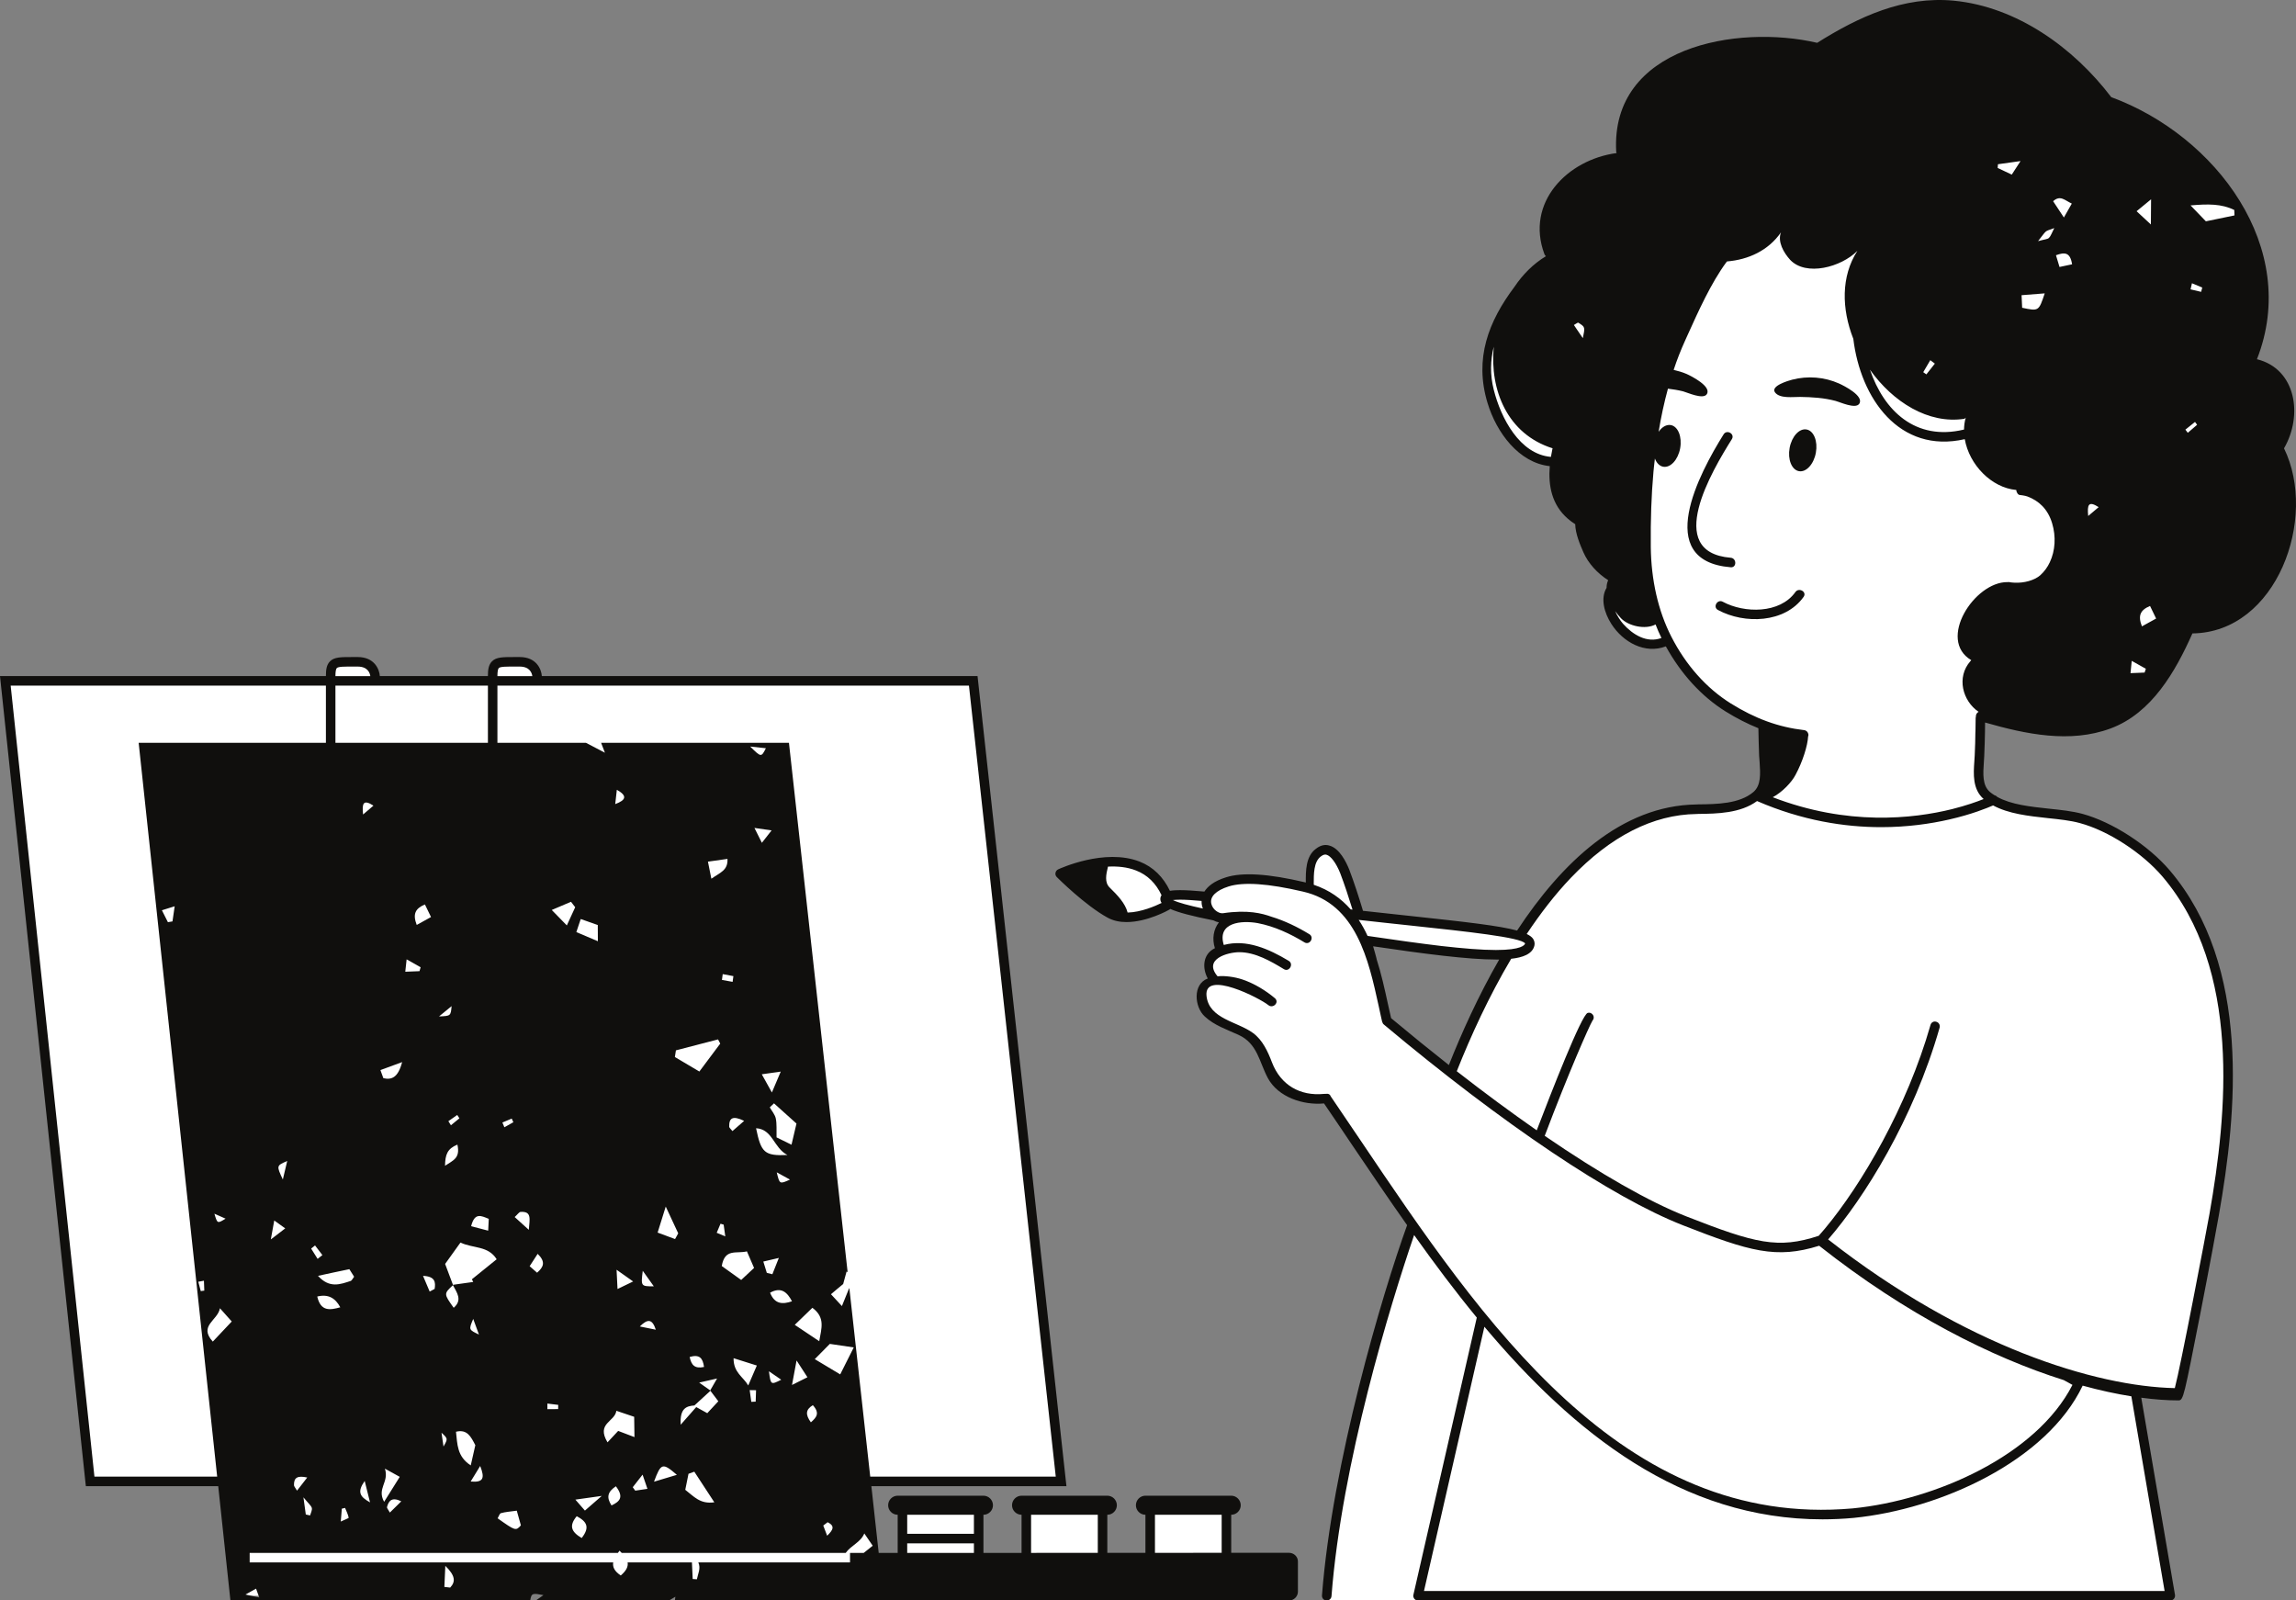 <?xml version="1.0" encoding="UTF-8"?><svg xmlns="http://www.w3.org/2000/svg" xmlns:xlink="http://www.w3.org/1999/xlink" height="348.5" preserveAspectRatio="xMidYMid meet" version="1.0" viewBox="0.0 0.0 500.0 348.5" width="500.0" zoomAndPan="magnify"><rect x="0.0" y="0.0" width="500.0" height="348.5" fill="#808080" stroke="none"/><defs><clipPath id="a"><path d="M 230 1 L 499 1 L 499 348.52 L 230 348.52 Z M 230 1"/></clipPath><clipPath id="b"><path d="M 0 143 L 283 143 L 283 348.52 L 0 348.52 Z M 0 143"/></clipPath><clipPath id="c"><path d="M 229 0 L 500 0 L 500 348.52 L 229 348.52 Z M 229 0"/></clipPath></defs><g><g id="change1_1"><path d="M 279.211 339.223 C 279.066 339.199 278.898 339.18 278.672 339.18 L 267.258 339.18 L 267.258 328.805 L 268.293 328.805 C 268.875 328.805 269.332 328.348 269.332 327.766 C 269.332 327.184 268.875 326.727 268.293 326.727 L 249.617 326.727 C 249.035 326.727 248.578 327.184 248.578 327.766 C 248.578 328.348 249.035 328.805 249.617 328.805 L 250.656 328.805 L 250.656 339.18 L 240.277 339.18 L 240.277 328.805 L 241.316 328.805 C 241.898 328.805 242.355 328.348 242.355 327.766 C 242.355 327.184 241.898 326.727 241.316 326.727 L 222.641 326.727 C 222.059 326.727 221.602 327.184 221.602 327.766 C 221.602 328.348 222.059 328.805 222.641 328.805 L 223.68 328.805 L 223.68 339.18 L 213.301 339.18 L 213.301 328.805 L 214.34 328.805 C 214.922 328.805 215.379 328.348 215.379 327.766 C 215.379 327.184 214.922 326.727 214.34 326.727 L 195.664 326.727 C 195.082 326.727 194.625 327.184 194.625 327.766 C 194.625 328.348 195.082 328.805 195.664 328.805 L 196.699 328.805 L 196.699 339.18 L 190.598 339.18 L 188.773 322.578 L 231.254 322.578 L 212.117 148.258 L 117.199 148.258 L 117.137 147.285 C 117.113 146.973 116.824 144.109 113.359 144.109 L 112.051 144.109 C 109.77 144.109 108.648 144.129 108.047 144.73 C 107.633 145.168 107.465 145.852 107.465 147.223 L 107.465 148.258 L 81.918 148.258 L 81.855 147.285 C 81.836 146.973 81.543 144.109 78.078 144.109 L 76.773 144.109 C 74.488 144.109 73.367 144.129 72.766 144.73 C 72.352 145.168 72.188 145.852 72.188 147.223 L 72.188 148.258 L 1.336 148.258 L 19.805 322.578 L 48.633 322.578 L 51.289 347.48 L 114.789 347.48 C 115.02 346.754 115.496 346.027 116.719 346.027 C 117.238 346.027 117.82 346.152 118.711 346.32 L 121.16 346.777 L 120.121 347.48 L 145.566 347.48 C 145.898 347.273 146.293 347.047 146.727 346.797 L 148.41 345.82 L 148.305 347.48 L 281.254 347.48 L 280.352 339.512 L 279.211 339.223" fill="#fff"/></g><g clip-path="url(#a)" id="change1_2"><path d="M 315.688 233.211 C 311.16 229.652 306.555 225.898 301.84 221.977 C 301.594 220.852 301.34 219.715 301.066 218.527 C 300.312 215.051 299.488 211.309 298.32 207.699 L 298.352 207.699 L 297.988 206.348 C 297.82 205.828 297.684 205.281 297.527 204.75 C 309.867 206.582 320.344 207.926 326.965 207.926 L 327.75 207.926 C 322.742 216.629 318.727 225.566 315.688 233.211 Z M 496.461 98.082 L 496.203 97.582 L 496.496 97.102 C 498.762 93.203 499.215 88.32 497.664 84.656 C 496.832 82.707 495.047 80.168 491.246 79.238 L 490.109 78.945 L 490.52 77.848 C 494.137 68.656 493.824 58.816 489.59 49.418 C 484.211 37.441 472.656 26.988 459.418 22.129 L 459.121 22.02 L 458.938 21.773 C 449.891 9.887 437.641 2.371 425.363 1.184 C 424.363 1.086 423.324 1.047 422.305 1.047 C 412.164 1.047 403.07 5.938 396.289 10.191 L 395.914 10.426 L 395.492 10.34 C 391.926 9.516 387.969 9.074 384 9.074 C 372.895 9.074 363.48 12.309 358.117 17.953 C 354.387 21.902 352.66 26.969 352.973 32.855 L 353.641 34.16 L 352.191 34.375 C 346.312 35.141 340.98 38.422 338.285 42.941 C 336.059 46.617 335.727 50.789 337.266 54.938 L 338.551 55.848 L 337.207 56.68 C 334.668 58.199 332.473 60.355 330.621 63.09 C 324.27 71.555 322.469 79.297 324.938 87.461 C 326.742 93.457 331.355 99.809 337.598 100.465 L 338.617 100.57 L 338.531 101.59 C 338.137 106.273 339.305 109.727 342.105 112.156 C 342.559 112.566 343.035 112.918 343.598 113.273 L 344.059 113.566 L 344.074 114.125 C 344.113 116.074 345.191 118.523 345.77 119.855 C 346.73 122.012 348.496 124.023 350.777 125.473 L 351.543 125.973 L 351.152 126.805 C 350.984 127.156 350.906 127.551 350.906 128.012 L 350.906 128.297 L 350.762 128.551 C 349.555 130.52 350.574 133.43 351.797 135.332 C 353.746 138.367 356.836 140.25 359.824 140.25 C 360.715 140.25 361.566 140.102 362.402 139.781 L 363.254 139.465 L 363.684 140.25 C 366.93 146.129 371.281 150.902 376.324 154.047 C 378.668 155.508 380.953 156.664 383.324 157.625 L 383.941 157.871 L 383.961 158.555 C 384 160.566 384.051 162.543 384.129 164.555 C 384.145 164.965 384.188 165.406 384.234 165.965 C 384.402 168.562 384.605 171.48 382.488 173.266 C 379.148 176.086 374.004 176.156 369.887 176.195 L 369.438 176.215 C 355.738 176.402 342.891 185.496 331.25 203.191 L 330.836 203.84 L 330.113 203.633 C 326.27 202.594 318.902 201.762 307.238 200.516 L 304.25 200.184 C 301.84 199.938 299.332 199.664 296.695 199.371 L 296.039 199.293 L 295.824 198.625 C 294.785 195.207 293.836 192.277 292.883 189.766 C 291.824 187.152 290.492 185.445 289.188 185.113 C 289.023 185.074 288.855 185.035 288.688 185.035 C 288.211 185.035 287.711 185.238 287.191 185.652 C 285.367 187.004 285.387 189.863 285.406 192.168 L 285.348 193.617 L 283.996 193.148 C 279.074 191.98 275.156 191.422 272 191.422 C 270.141 191.422 268.539 191.629 267.246 192.039 C 265.238 192.668 263.867 193.559 263.18 194.707 L 262.828 195.246 L 262.211 195.176 C 259.82 194.973 258.223 194.863 256.977 194.863 C 256.145 194.863 255.488 194.91 254.949 194.992 L 254.176 195.117 L 253.844 194.434 C 252.48 191.59 250.441 189.621 247.785 188.582 C 246.188 187.953 244.336 187.641 242.309 187.641 C 236.93 187.641 231.852 189.809 230.871 190.258 C 231.117 190.512 236.977 196.324 241.68 198.891 C 242.699 199.449 243.906 199.742 245.316 199.742 C 249.57 199.742 253.988 197.254 254.027 197.254 L 254.176 197.129 L 254.715 196.734 L 255.254 196.961 C 256.957 197.715 259.859 198.48 264.445 199.391 L 264.594 199.41 L 264.738 199.496 C 265.004 199.645 265.316 199.762 265.648 199.832 L 267.285 200.164 L 266.258 201.488 C 265.277 202.754 265.031 204.457 265.57 206.16 L 265.836 207.004 L 265.004 207.406 C 264.238 207.777 263.699 208.355 263.453 209.141 C 263.121 210.16 263.309 211.453 263.926 212.57 L 264.516 213.629 L 263.367 214.039 C 262.25 214.461 261.859 215.414 261.711 216.156 C 261.418 217.695 261.996 219.605 263.082 220.578 C 264.594 222.008 266.523 222.82 268.539 223.691 C 269.078 223.918 269.602 224.152 270.141 224.379 C 273.539 225.957 274.676 228.738 275.766 231.453 C 276.137 232.387 276.527 233.367 277.027 234.277 C 279.035 237.992 283.641 239.305 286.984 239.305 C 287.406 239.305 287.836 239.273 288.23 239.234 L 288.855 239.176 L 289.188 239.695 C 290.766 242 292.363 244.34 293.961 246.73 L 295.727 249.367 C 299.496 254.926 303.379 260.676 307.445 266.418 L 307.758 266.859 L 307.574 267.379 C 302.742 281.012 293.668 311.293 290.344 338.348 L 288.926 348.52 L 308.816 348.52 L 472.637 347.48 L 465.043 303.156 L 466.434 303.324 C 469.297 303.695 471.891 303.902 474.273 303.902 C 474.773 302.941 475.684 298.336 477.723 287.938 L 478.242 285.371 C 480.047 276.18 481.918 266.066 482.18 264.43 C 486.062 242.43 489.219 210.785 471.727 190.199 C 467.18 184.867 459.562 179.949 453.195 178.203 C 451.137 177.664 448.832 177.398 445.934 177.105 C 441.836 176.664 437.621 176.215 434.449 174.449 L 434.309 174.344 L 434.184 174.195 L 433.906 174.117 L 433.754 174.012 C 433.371 173.766 433.016 173.559 432.715 173.266 C 430.617 171.52 430.82 168.582 430.988 165.914 C 431.027 165.484 431.047 165.094 431.066 164.633 C 431.156 162.738 431.195 161.457 431.215 160.133 L 431.234 159.281 L 431.254 157.332 L 431.254 155.961 L 432.586 156.332 C 437.691 157.781 443.688 159.281 449.539 159.281 C 453.125 159.281 456.301 158.742 459.289 157.637 C 467.992 154.402 473.008 145.316 476.41 137.691 L 476.41 136.91 L 477.43 136.891 C 484.238 136.801 490.219 133.105 494.305 126.492 C 499.566 117.918 500.469 106.234 496.461 98.082" fill="#fff"/></g><g clip-path="url(#b)" id="change2_1"><path d="M 266.043 338.125 L 251.516 338.129 L 251.516 329.844 L 266.043 329.844 Z M 239.066 338.133 L 224.539 338.141 L 224.539 329.844 L 239.066 329.844 Z M 212.09 333.992 L 197.562 333.992 L 197.562 329.844 L 212.09 329.844 Z M 212.09 338.145 L 197.562 338.145 L 197.562 336.066 L 212.09 336.066 Z M 188.098 338.141 L 185.109 338.141 L 185.109 340.219 L 152.074 340.219 C 152.676 341.527 151.969 342.75 151.762 343.891 C 151.449 343.871 151.141 343.852 150.848 343.828 C 150.785 342.707 150.742 341.609 150.684 340.219 L 136.676 340.219 C 136.84 341.191 136.32 342.086 135.18 343.059 C 133.809 342.125 133.375 341.234 133.539 340.219 L 54.371 340.219 L 54.371 338.141 L 134.559 338.141 C 134.66 337.977 134.766 337.832 134.91 337.664 C 135.098 337.832 135.242 337.977 135.387 338.141 L 184.176 338.141 C 185.297 336.523 187.414 335.879 188.223 333.906 C 189.031 335.09 189.387 335.609 190.051 336.586 C 189.406 337.105 188.742 337.625 188.098 338.141 Z M 98.035 345.695 C 97.617 345.656 97.184 345.594 96.77 345.551 C 96.832 344.305 96.871 343.082 96.977 340.965 C 99.156 343.102 99.258 344.391 98.035 345.695 Z M 54.684 347.48 C 54.352 347.398 53.957 347.316 53.457 347.211 C 54.723 346.508 55.242 346.215 55.762 345.926 C 55.906 346.359 56.055 346.773 56.324 347.48 C 56.363 347.605 56.426 347.73 56.469 347.855 C 55.801 347.711 55.324 347.629 54.684 347.48 Z M 46.34 292.133 C 43.184 288.648 47.418 287.57 47.895 284.871 C 48.996 286.094 49.703 286.906 50.469 287.754 C 49.078 289.23 47.793 290.598 46.34 292.133 Z M 38.039 197.34 C 37.832 198.77 37.688 199.703 37.562 200.637 C 37.23 200.68 36.898 200.742 36.566 200.805 C 36.172 200.035 35.797 199.266 35.258 198.211 C 36.234 197.918 36.855 197.711 38.039 197.34 Z M 44.492 281.031 C 44.223 281.074 43.973 281.113 43.723 281.137 C 43.539 280.473 43.371 279.785 43.184 279.102 C 43.602 279.043 44.016 278.957 44.41 278.875 C 44.43 279.602 44.473 280.324 44.492 281.031 Z M 49.121 265.363 C 47.336 266.465 47.336 266.465 46.691 264.285 C 47.605 264.699 48.25 264.969 49.121 265.363 Z M 62.113 267.48 C 61.137 268.227 60.43 268.77 58.977 269.887 C 59.309 268.082 59.453 267.273 59.723 265.758 C 60.824 266.547 61.281 266.879 62.113 267.48 Z M 61.594 256.836 C 60.184 253.824 60.184 253.824 62.547 252.809 C 62.258 254.031 62.051 254.906 61.594 256.836 Z M 20.566 321.539 L 2.324 149.297 L 70.973 149.297 L 70.973 161.746 L 30.195 161.746 L 47.293 321.539 Z M 74.105 284.664 C 71.906 285.266 69.852 285.66 69.086 282.32 C 71.531 281.719 73.047 282.691 74.105 284.664 Z M 67.758 271.879 C 68.047 271.652 68.316 271.422 68.605 271.195 C 69.148 271.902 69.664 272.586 70.207 273.293 C 69.852 273.562 69.52 273.852 69.168 274.121 C 68.691 273.375 68.234 272.629 67.758 271.879 Z M 64.684 324.59 C 64.289 323.906 64.023 323.656 64.023 323.406 C 63.98 321.727 64.789 321.27 66.906 321.727 C 65.992 322.891 65.391 323.68 64.684 324.59 Z M 67.902 328.348 C 68.027 328.824 67.672 329.449 67.527 329.988 C 67.219 329.926 66.906 329.844 66.594 329.781 C 66.469 328.93 66.348 328.078 66.078 326.043 C 67.156 327.371 67.734 327.809 67.902 328.348 Z M 75.934 330.484 C 75.934 330.59 75.082 330.902 74.211 331.316 C 74.312 330.008 74.375 329.262 74.438 328.516 C 74.688 328.473 74.914 328.41 75.145 328.348 C 75.434 329.055 75.789 329.758 75.934 330.484 Z M 76.078 276.363 C 76.348 276.777 76.742 277.402 77.117 278.004 C 76.762 278.461 76.617 278.832 76.391 278.918 C 74.105 279.664 71.762 280.598 69.25 277.816 C 71.742 277.277 73.734 276.84 76.078 276.363 Z M 80.582 327.145 C 78.34 325.898 77.738 324.883 79.418 322.473 C 79.855 324.219 80.125 325.359 80.582 327.145 Z M 79.066 177.355 C 78.816 174.969 79.066 173.973 81.328 175.426 C 80.727 175.941 80.125 176.461 79.066 177.355 Z M 83.484 234.773 C 83.258 234.195 83.051 233.594 82.844 233.012 C 84.211 232.512 85.582 232.016 87.574 231.27 C 86.684 234.652 85.293 235.191 83.484 234.773 Z M 87.387 326.914 C 86.453 327.848 85.707 328.574 84.898 329.363 C 84.543 328.699 84.234 328.391 84.273 328.18 C 84.648 326.75 85.375 325.922 87.387 326.914 Z M 83.82 319.797 C 85.582 320.773 86.082 321.043 87.055 321.582 C 85.895 323.43 84.879 325.047 83.652 327.02 C 82.012 324.074 84.793 322.785 83.82 319.797 Z M 94.652 280.66 C 94.297 280.848 93.945 281.055 93.57 281.238 C 93.156 280.223 92.723 279.227 92.121 277.816 C 94.797 277.941 94.879 279.207 94.652 280.66 Z M 91.602 210.621 C 91.516 210.891 91.434 211.18 91.352 211.473 C 90.398 211.492 89.465 211.531 88.258 211.594 C 88.363 210.684 88.426 210.121 88.551 208.898 C 89.797 209.602 90.688 210.102 91.602 210.621 Z M 90.75 201.406 C 89.855 199.062 90.398 197.836 92.535 196.945 C 92.969 197.855 93.344 198.645 93.863 199.684 C 92.762 200.285 91.891 200.762 90.75 201.406 Z M 73.047 149.297 L 106.254 149.297 L 106.254 161.746 L 73.047 161.746 Z M 73.34 145.48 C 73.672 145.125 75.102 145.148 76.887 145.148 L 77.906 145.148 C 80.125 145.148 80.562 146.598 80.645 147.223 L 73.047 147.223 C 73.047 146.246 73.152 145.664 73.34 145.48 Z M 106.312 267.98 C 105.008 267.625 103.93 267.355 102.598 267.004 C 103.367 263.934 104.801 264.742 106.438 265.406 C 106.418 266.133 106.375 266.859 106.312 267.98 Z M 96.582 314.984 C 96.414 313.883 96.312 313.137 96.145 311.973 C 97.555 313.281 97.555 313.281 96.582 314.984 Z M 95.605 221.328 C 96.727 220.395 97.453 219.812 98.344 219.086 C 98.156 221.223 98.156 221.223 95.605 221.328 Z M 96.914 253.848 C 96.953 251.418 97.41 250.133 99.609 249.238 C 100.273 252.207 98.699 252.645 96.914 253.848 Z M 98.199 245.027 C 98.016 244.715 97.828 244.426 97.641 244.137 C 98.281 243.68 98.926 243.242 99.57 242.785 C 99.734 243.035 99.883 243.262 100.047 243.512 C 99.426 244.012 98.824 244.508 98.199 245.027 Z M 104.57 319.219 C 105.609 321.875 105.297 322.848 102.496 322.602 C 103.242 321.395 103.742 320.566 104.57 319.219 Z M 103.055 287.195 C 103.512 288.461 103.844 289.355 104.301 290.598 C 102.059 289.543 102.059 289.543 103.055 287.195 Z M 103.512 314.691 C 103.266 315.836 102.953 317.203 102.516 319.09 C 99.508 317.141 99.609 314.465 99.301 311.766 C 101.727 311.164 102.539 312.805 103.512 314.691 Z M 108.16 274.203 C 106.293 275.719 104.527 277.133 102.766 278.562 C 102.867 278.75 102.973 278.938 103.055 279.145 C 101.582 279.352 100.109 279.559 98.637 279.766 C 98.656 279.785 98.656 279.809 98.656 279.828 C 98.656 279.828 98.656 279.828 98.637 279.848 C 99.484 281.469 100.773 283.066 98.801 284.77 C 96.645 281.738 96.621 281.719 98.637 279.848 C 98.613 279.828 98.613 279.809 98.594 279.766 C 98.613 279.766 98.637 279.766 98.637 279.766 C 98.137 278.418 97.641 277.066 96.934 275.223 C 97.906 273.852 99.07 272.254 100.273 270.57 C 103.117 271.898 106.293 271.215 108.16 274.203 Z M 112.082 265.012 C 112.727 264.43 113.039 263.91 113.371 263.891 C 115.82 263.746 115.363 265.363 115.156 267.793 C 113.828 266.59 113.039 265.883 112.082 265.012 Z M 109.406 244.426 C 110.07 244.156 110.754 243.863 111.438 243.574 C 111.562 243.844 111.668 244.094 111.793 244.363 C 111.148 244.719 110.508 245.09 109.84 245.465 C 109.695 245.109 109.551 244.777 109.406 244.426 Z M 112.539 328.949 C 112.914 330.297 113.203 331.297 113.434 332.145 C 112.332 333.391 112.23 333.348 108.367 330.609 C 108.617 330.215 108.785 329.57 109.094 329.488 C 110.051 329.219 111.066 329.156 112.539 328.949 Z M 116.961 277.133 C 116.398 276.652 115.965 276.281 115.34 275.719 C 115.941 274.805 116.461 274.016 117.086 273.023 C 118.91 274.805 118.352 275.906 116.961 277.133 Z M 125.512 202.961 C 125.844 201.945 126.109 201.156 126.465 200.117 C 127.812 200.598 128.914 200.988 130.18 201.426 C 130.18 202.465 130.199 203.355 130.199 204.953 C 128.227 204.125 127.004 203.605 125.512 202.961 Z M 127.379 328.93 C 126.691 328.141 126.215 327.602 125.301 326.543 C 127.293 326.273 128.684 326.066 131.051 325.734 C 129.41 327.164 128.457 327.973 127.379 328.93 Z M 125.594 330.152 C 127.793 331.316 128.52 332.559 126.672 334.906 C 124.285 333.492 123.934 332.168 125.594 330.152 Z M 121.566 305.914 C 121.547 306.227 121.547 306.535 121.547 306.828 C 120.758 306.828 119.988 306.848 119.203 306.848 L 119.203 305.625 C 119.988 305.727 120.777 305.832 121.566 305.914 Z M 120.156 198.148 C 121.961 197.379 123.145 196.859 124.348 196.363 C 124.641 196.758 124.949 197.152 125.262 197.547 C 124.723 198.707 124.203 199.871 123.438 201.512 C 122.293 200.328 121.523 199.539 120.156 198.148 Z M 177.016 305.977 C 178.594 307.719 177.824 308.633 176.582 309.711 C 175.355 308.012 175.441 306.93 177.016 305.977 Z M 173.469 296.242 C 174.609 298.027 175.129 298.816 175.836 299.895 C 174.859 300.375 174.258 300.684 172.473 301.578 C 172.887 299.379 173.074 298.359 173.469 296.242 Z M 170.129 300.438 C 167.844 301.578 167.844 301.578 167.449 298.59 C 168.445 299.273 169.191 299.793 170.129 300.438 Z M 167.699 281.488 C 170.168 280.117 171.457 281.445 172.473 283.355 C 170.461 284.043 168.715 284.043 167.699 281.488 Z M 169.609 273.914 C 168.945 275.617 168.57 276.527 168.199 277.465 C 167.805 277.359 167.387 277.254 166.992 277.172 C 166.766 276.465 166.559 275.762 166.227 274.703 C 167.223 274.477 167.969 274.289 169.609 273.914 Z M 172.035 256.855 C 169.773 257.875 169.773 257.875 169.152 255.277 C 170.23 255.859 171 256.273 172.035 256.855 Z M 164.648 245.672 C 168.281 245.879 168.445 249.945 171.477 251.504 C 166.477 251.711 165.75 251.023 164.648 245.672 Z M 163.363 162.559 C 165.148 162.746 165.914 162.828 166.785 162.93 C 165.77 164.922 165.77 164.922 163.363 162.559 Z M 165.914 183.52 C 165.207 182.105 164.961 181.609 164.297 180.281 C 165.727 180.488 166.246 180.551 168.031 180.82 C 167.117 182.004 166.723 182.5 165.914 183.52 Z M 168.094 237.887 C 167.223 236.332 166.723 235.418 165.895 233.926 C 167.43 233.695 168.363 233.57 170.023 233.344 C 169.277 235.086 168.84 236.105 168.094 237.887 Z M 176.914 284.77 C 179.777 286.906 178.887 289.211 178.406 292.051 C 176.438 290.742 174.965 289.77 173.074 288.484 C 174.445 287.156 175.668 285.973 176.914 284.77 Z M 172.367 249.262 C 171.121 248.66 170.129 248.16 169.109 247.664 C 169.07 246.086 169.191 244.777 168.945 243.555 C 168.758 242.684 168.094 241.934 167.637 241.125 C 167.949 240.836 168.238 240.543 168.551 240.254 C 170.191 241.727 171.828 243.199 173.449 244.652 C 173.055 246.355 172.762 247.578 172.367 249.262 Z M 162.656 272.484 C 163.301 274 163.734 274.973 164.215 276.094 C 163.301 276.945 162.531 277.672 161.41 278.711 C 159.98 277.672 158.547 276.656 157.18 275.68 C 157.844 271.758 160.375 273.062 162.656 272.484 Z M 156.078 268.438 C 156.348 267.77 156.617 267.129 156.906 266.465 C 157.137 266.547 157.363 266.609 157.594 266.672 C 157.695 267.355 157.781 268.043 157.945 269.223 C 157.055 268.852 156.555 268.645 156.078 268.438 Z M 153.316 297.656 C 151.266 298.09 150.559 297.238 150.184 295.477 C 152.363 294.852 153.047 295.727 153.316 297.656 Z M 154.914 191.34 C 154.605 189.785 154.438 188.891 154.168 187.625 C 155.684 187.418 156.949 187.23 158.422 187.023 C 158.547 189.535 156.848 189.973 154.914 191.34 Z M 162.055 244.07 C 160.852 245.109 160.188 245.711 159.504 246.293 C 159.129 245.797 158.797 245.566 158.797 245.34 C 158.754 243.43 159.543 242.867 162.055 244.07 Z M 159.543 213.797 C 158.773 213.648 157.988 213.504 157.219 213.379 C 157.262 212.945 157.324 212.527 157.387 212.113 C 158.152 212.258 158.941 212.402 159.711 212.551 C 159.668 212.965 159.605 213.379 159.543 213.797 Z M 146.969 230.168 C 147.051 229.691 147.113 229.191 147.195 228.715 C 150.246 227.906 153.316 227.117 156.367 226.328 C 156.512 226.641 156.68 226.934 156.848 227.242 C 155.332 229.258 153.836 231.27 152.301 233.324 C 150.391 232.203 148.672 231.188 146.969 230.168 Z M 147.008 269.805 C 145.785 269.348 144.582 268.891 143.211 268.395 C 143.836 266.441 144.27 264.992 144.977 262.73 C 146.098 265.137 146.883 266.859 147.695 268.562 Z M 147.402 321.145 C 145.617 321.688 144.25 322.102 142.422 322.641 C 143.938 318.551 144.27 318.449 147.402 321.145 Z M 139.973 276.715 C 140.719 277.754 141.449 278.77 142.383 280.098 C 139.559 280.098 139.559 280.098 139.973 276.715 Z M 139.332 288.836 C 141.113 287.07 142.051 287.238 142.816 289.543 C 141.883 289.355 140.949 289.168 139.332 288.836 Z M 139.934 321.105 C 140.43 322.578 140.66 323.242 140.992 324.195 C 139.871 324.363 139.102 324.465 138.336 324.59 C 138.148 324.344 137.98 324.094 137.793 323.844 C 138.375 323.098 138.957 322.371 139.934 321.105 Z M 137.879 279.039 C 136.324 279.785 135.598 280.141 134.477 280.68 C 134.391 279.207 134.352 278.211 134.27 276.488 C 135.574 277.422 136.344 277.961 137.879 279.039 Z M 133.977 175.094 C 134.078 174.18 134.184 173.266 134.328 171.98 C 136.633 173.266 136.383 174.199 133.977 175.094 Z M 133.168 327.809 C 132.004 326.004 132.336 324.84 134.121 323.637 C 135.887 325.961 135.035 326.938 133.168 327.809 Z M 134.621 311.582 C 134.039 312.203 133.336 312.973 132.297 314.07 C 129.785 309.879 133.895 309.629 134.227 307.199 C 135.699 307.699 136.777 308.07 138.105 308.508 C 138.129 309.918 138.148 311.121 138.168 312.93 C 136.738 312.391 135.719 311.996 134.621 311.582 Z M 155.559 327.125 C 152.445 327.582 151.078 325.816 149.23 324.406 C 149.457 323.223 149.707 322.082 149.934 320.918 C 150.352 320.773 150.785 320.629 151.199 320.461 C 152.527 322.496 153.859 324.527 155.559 327.125 Z M 154.023 307.719 C 153.191 307.262 152.406 306.828 151.617 306.391 C 150.684 307.449 149.746 308.508 148.234 310.23 C 148.023 306.684 149.438 306.164 151.223 306.039 C 152.383 304.961 153.547 303.902 154.707 302.844 C 154.688 302.824 154.664 302.805 154.664 302.781 L 154.664 302.762 C 154.086 302.344 153.484 301.93 152.258 301.059 C 153.648 300.746 154.5 300.562 156.16 300.168 C 155.352 301.578 155.02 302.18 154.664 302.758 C 154.688 302.781 154.707 302.801 154.727 302.801 C 154.727 302.82 154.707 302.82 154.707 302.844 C 155.246 303.547 155.766 304.254 156.43 305.125 C 155.578 306.039 154.875 306.809 154.023 307.719 Z M 164.648 302.719 C 164.629 303.547 164.609 304.379 164.566 305.207 C 164.254 305.207 163.922 305.23 163.609 305.25 C 163.488 304.398 163.363 303.547 163.258 302.695 C 163.715 302.699 164.191 302.699 164.648 302.719 Z M 162.945 301.68 C 161.848 299.793 159.711 298.879 159.75 295.746 C 161.805 296.387 163.031 296.762 164.816 297.344 C 164.09 299.023 163.527 300.352 162.945 301.68 Z M 180.129 334.406 C 179.758 333.434 179.508 332.789 179.281 332.188 C 179.695 331.875 179.902 331.711 180.234 331.461 C 181.852 332.27 181.48 333.102 180.129 334.406 Z M 177.434 295.953 C 178.863 294.52 179.695 293.672 180.711 292.633 C 182.309 292.883 183.906 293.109 185.922 293.402 C 184.883 295.457 184.074 297.074 182.973 299.273 C 181.355 298.297 179.715 297.324 177.434 295.953 Z M 108.324 149.297 L 211.008 149.297 L 229.914 321.539 L 189.512 321.539 L 184.965 280.492 C 184.945 280.531 184.922 280.555 184.883 280.598 C 184.445 281.676 184.008 282.773 183.344 284.395 C 182.285 283.254 181.727 282.648 180.961 281.82 C 181.996 280.926 182.809 280.266 183.617 279.598 C 183.844 278.77 184.074 277.938 184.363 276.859 C 184.445 276.922 184.508 276.965 184.59 277.027 L 171.809 161.746 L 130.902 161.746 C 131.133 162.348 131.402 163.035 131.734 163.906 C 130.031 163.012 129.059 162.492 127.605 161.746 L 108.324 161.746 Z M 108.617 145.48 C 108.949 145.125 110.383 145.148 112.164 145.148 L 113.184 145.148 C 115.402 145.148 115.84 146.598 115.922 147.223 L 108.324 147.223 C 108.324 146.246 108.43 145.664 108.617 145.48 Z M 280.688 338.121 L 268.121 338.125 L 268.121 329.84 C 269.262 329.84 270.195 328.906 270.195 327.766 C 270.195 326.625 269.262 325.688 268.121 325.688 L 249.441 325.688 C 248.301 325.688 247.367 326.625 247.367 327.766 C 247.367 328.906 248.301 329.84 249.441 329.84 L 249.441 338.133 L 241.141 338.133 L 241.141 329.84 C 242.285 329.84 243.219 328.906 243.219 327.766 C 243.219 326.625 242.285 325.688 241.141 325.688 L 222.465 325.688 C 221.324 325.688 220.391 326.625 220.391 327.766 C 220.391 328.906 221.324 329.84 222.465 329.84 L 222.465 338.141 L 214.164 338.141 L 214.164 329.84 C 215.305 329.84 216.238 328.906 216.238 327.766 C 216.238 326.625 215.305 325.688 214.164 325.688 L 195.488 325.688 C 194.344 325.688 193.41 326.625 193.41 327.766 C 193.41 328.906 194.344 329.84 195.488 329.84 L 195.488 338.141 L 191.355 338.141 L 189.758 323.613 L 232.238 323.613 L 212.879 147.219 L 117.996 147.219 C 117.895 145.703 116.797 143.07 113.184 143.07 L 112.188 143.07 C 109.551 143.07 108.098 143.051 107.145 144.004 C 106.398 144.75 106.25 145.832 106.25 147.219 L 82.719 147.219 C 82.613 145.703 81.516 143.07 77.902 143.07 L 76.906 143.07 C 74.273 143.07 72.816 143.051 71.863 144.004 C 71.117 144.75 70.973 145.832 70.973 147.219 L 0 147.219 L 18.594 322.68 L 18.699 323.613 L 47.523 323.613 L 50.18 348.516 L 115.465 348.516 C 115.715 346.836 116.027 346.898 118.352 347.336 C 117.812 347.707 117.25 348.102 116.672 348.516 L 145.684 348.516 C 146.074 348.27 146.531 348 147.074 347.688 C 147.051 348 147.012 348.27 146.969 348.516 L 280.688 348.516 C 281.77 348.516 282.648 347.629 282.648 346.59 L 282.648 340.004 C 282.648 338.965 281.77 338.121 280.688 338.121" fill="#100f0d"/></g><g id="change2_3"><path d="M 376.895 121.449 C 362.234 120.246 372.875 102.445 377.145 95.625 C 377.855 94.488 376.059 93.445 375.352 94.578 C 370.086 102.992 359.875 122.129 376.895 123.523 C 378.227 123.633 378.219 121.559 376.895 121.449" fill="#100f0d"/></g><g id="change2_4"><path d="M 390.98 128.922 C 387.598 133.668 379.863 133.566 375.168 131.031 C 373.992 130.395 372.941 132.188 374.121 132.824 C 379.906 135.949 388.695 135.695 392.773 129.969 C 393.551 128.875 391.75 127.844 390.98 128.922" fill="#100f0d"/></g><g id="change2_5"><path d="M 400.504 83.516 C 397.309 82.086 393.656 81.793 390.27 82.68 C 389.574 82.859 385.484 84.023 386.547 85.445 C 387.598 86.855 390.523 86.402 392.023 86.43 C 394.621 86.469 397.211 86.629 399.73 87.297 C 400.707 87.555 404.062 89.125 404.879 87.934 C 406.047 86.227 401.48 83.953 400.504 83.516" fill="#100f0d"/></g><g id="change2_6"><path d="M 393.418 93.52 C 391.84 93.23 390.188 95.027 389.727 97.535 C 389.266 100.039 390.176 102.305 391.754 102.598 C 393.332 102.887 394.984 101.09 395.441 98.582 C 395.902 96.074 394.996 93.809 393.418 93.52" fill="#100f0d"/></g><g clip-path="url(#c)" id="change2_2"><path d="M 429.281 143.75 L 429.117 143.938 C 425.984 147.465 427.395 152.652 430.883 155 C 430.488 155.188 430.262 155.621 430.281 156.078 C 430.281 156.117 430.262 156.16 430.262 156.223 L 430.262 156.285 L 430.199 156.285 L 430.238 156.305 C 430.219 157.508 430.199 158.195 430.199 159.086 C 430.176 159.254 430.176 159.418 430.176 159.586 C 430.156 161.078 430.137 162.449 430.031 164.504 C 430.012 164.918 429.992 165.352 429.949 165.809 C 429.762 168.508 429.531 171.848 431.98 173.988 C 430.527 174.574 428.203 175.402 425.152 176.172 C 416.562 178.309 402.305 179.863 386.055 173.598 C 388.152 172.477 390.184 170.32 391.016 168.719 C 392.57 165.836 393.652 162.352 393.754 160.355 C 393.773 160.273 393.816 160.211 393.816 160.129 C 393.836 160.066 393.816 159.984 393.816 159.922 C 393.754 159.445 393.402 159.051 392.902 158.988 C 387.32 158.344 382.234 156.496 376.883 153.156 C 371.609 149.855 367.129 144.836 363.953 138.609 C 361.109 133.047 359.574 126.324 359.492 119.121 C 359.43 113.207 359.617 107.832 360.074 102.727 C 360.156 101.754 360.281 100.797 360.387 99.844 C 360.738 100.797 361.383 101.48 362.191 101.629 C 363.766 101.918 365.43 100.133 365.887 97.621 C 366.34 95.109 365.43 92.848 363.852 92.559 C 362.898 92.395 361.922 92.973 361.195 94.031 C 361.734 90.73 362.418 87.598 363.227 84.633 C 364.348 84.777 365.449 84.941 366.527 85.215 C 367.504 85.48 370.863 87.039 371.676 85.855 C 372.836 84.152 368.27 81.871 367.297 81.434 C 366.383 81.039 365.43 80.77 364.473 80.543 C 365.199 78.32 366.031 76.227 366.941 74.215 L 367.504 72.969 C 369.891 67.676 372.609 61.656 375.906 57.152 C 375.973 57.07 376.031 57.008 376.098 56.926 C 380.723 56.551 385.102 54.559 387.84 50.598 C 387.051 52.648 388.441 55.035 389.855 56.594 C 393.32 60.227 400.938 58.191 404.484 54.621 C 400.875 60.203 401.062 67.281 403.57 73.715 C 403.594 73.734 403.57 73.754 403.594 73.754 C 405.148 86.727 413.613 98.863 427.871 95.629 C 428.828 101.168 433.66 106.211 439.078 106.688 C 439.098 107.164 439.453 107.789 439.887 107.789 L 439.906 107.789 C 439.906 107.789 441.027 107.91 441.547 108.121 C 444.016 109.055 445.949 110.84 446.883 113.91 C 447.773 116.836 447.566 119.93 446.402 122.398 C 445.887 123.52 445.18 124.473 444.309 125.262 C 443.023 126.383 440.762 126.984 438.727 126.879 C 438.309 126.879 437.957 126.816 437.605 126.773 C 437.562 126.754 437.523 126.734 437.523 126.734 C 437.438 126.734 437.355 126.754 437.273 126.754 L 437.148 126.754 C 429.969 126.691 421.812 139.332 429.281 143.75 Z M 434.035 175.383 C 437.418 177.211 441.734 177.688 445.945 178.145 C 448.477 178.41 450.887 178.66 452.918 179.223 C 459.105 180.883 466.512 185.695 470.934 190.883 C 488.137 211.141 485.004 242.477 481.164 264.285 C 480.375 268.727 474.855 297.633 473.609 302.262 C 456.449 301.91 427.934 293.234 398.113 269.887 C 405.895 260.922 416.664 243.824 422.395 223.758 C 422.539 223.215 422.227 222.637 421.668 222.488 C 421.105 222.301 420.547 222.637 420.402 223.195 C 415.297 241.062 405.438 257.914 397.387 267.562 C 396.93 268.102 396.492 268.602 396.059 269.098 C 387.219 272.004 382.32 270.781 367.277 264.887 C 359.078 261.672 348.453 255.59 336.395 247.328 C 341.543 233.715 346.027 223.547 346.773 222.281 C 346.793 222.262 346.812 222.242 346.812 222.219 C 347.188 221.785 347.145 221.141 346.688 220.77 C 346.441 220.539 346.086 220.457 345.754 220.559 C 344.426 220.914 337.867 237.742 334.652 246.129 C 329.113 242.266 323.281 237.973 317.242 233.262 C 320.293 225.562 324.258 216.93 329.09 208.773 C 331.559 208.504 333.719 207.777 334.152 205.887 C 334.258 205.371 334.152 204.852 333.844 204.395 C 333.574 204.02 333.117 203.688 332.473 203.375 C 335.418 198.957 338.613 194.785 342.082 191.152 C 350.777 182.062 359.992 177.375 369.453 177.25 L 369.867 177.23 C 373.977 177.188 379.02 177.086 382.633 174.43 C 392.488 178.703 401.766 180.113 409.652 180.113 C 415.422 180.113 420.441 179.367 424.445 178.453 C 429.387 177.332 432.75 175.941 434.035 175.383 Z M 471.387 346.441 L 310.102 346.441 L 323.258 288.898 C 342.703 312.035 366.215 330.836 396.887 330.836 C 399.109 330.836 401.371 330.734 403.676 330.523 C 422.559 328.637 445.719 318.137 453.543 301.723 C 457.297 302.758 460.848 303.527 464.145 304.047 Z M 296.137 248.098 C 293.996 244.926 291.883 241.789 289.785 238.719 C 289.742 238.574 289.66 238.449 289.535 238.344 C 289.371 238.223 289.164 238.137 288.871 238.18 C 288.664 238.199 288.5 238.18 288.289 238.199 C 283.121 238.699 278.91 236.289 277.004 231.352 C 276.109 228.988 274.969 226.477 272.871 224.938 C 269.469 222.43 263.305 221.891 262.746 216.887 C 262.102 211.016 274.555 217.469 276.191 218.859 C 276.586 219.191 277.043 219.172 277.418 218.984 C 277.855 218.734 278.125 218.234 277.938 217.781 C 277.895 217.637 277.793 217.512 277.668 217.387 C 275.695 215.727 273.227 214.191 270.609 213.297 C 269.676 212.984 268.723 212.777 267.77 212.656 C 266.898 212.551 266.023 212.488 265.152 212.594 C 261.938 208.816 267.414 207.34 269.887 207.34 C 273.352 207.34 276.734 209.293 279.598 211.035 C 280.738 211.723 281.797 209.938 280.656 209.23 C 276.34 206.637 271.422 204.438 266.504 205.766 C 264.988 200.828 270.383 200.371 273.91 201.012 C 277.5 201.699 280.988 203.316 284.078 205.203 C 285.242 205.891 286.281 204.105 285.137 203.422 C 282.629 201.887 279.785 200.492 276.836 199.602 C 274.863 198.895 271.73 198.047 266.336 198.855 C 265.422 198.98 264.074 198.066 263.785 196.777 C 263.43 195.266 264.801 193.895 267.562 193.023 C 270.777 192.008 276.215 192.379 283.746 194.145 C 295.367 196.777 298.047 209.105 300.227 219.023 C 300.371 219.75 300.535 220.414 300.68 221.121 C 300.785 221.578 300.891 222.074 300.992 222.512 L 301.012 222.512 C 301.074 222.719 301.156 222.926 301.348 223.074 L 301.367 223.094 C 327.328 244.84 351.066 260.777 366.527 266.82 C 381.035 272.504 386.805 274.188 396.16 271.262 C 415.234 286.324 433.848 295.602 449.434 300.52 L 451.32 301.559 C 443.496 316.875 421.5 326.668 403.469 328.453 C 353.285 332.891 322.926 287.84 296.137 248.098 Z M 287.648 186.484 C 288.23 186.027 288.621 186.051 288.852 186.113 C 289.805 186.359 290.969 187.918 291.859 190.137 C 292.797 192.605 293.688 195.305 294.539 198.066 C 294.395 198.047 294.27 198.047 294.145 198.023 C 292.09 195.68 289.473 193.789 286.113 192.668 L 286.094 192.523 C 286.094 190.344 286.07 187.648 287.648 186.484 Z M 299.438 207.508 C 299.289 207.031 299.164 206.531 299.02 206.055 C 310.227 207.715 319.754 208.941 325.77 208.941 L 326.477 208.941 C 321.93 216.848 318.277 224.961 315.52 231.914 C 311.41 228.676 307.219 225.273 302.941 221.703 C 302.715 220.684 302.484 219.648 302.238 218.57 C 301.551 215.414 300.805 212.012 299.746 208.73 L 299.77 208.73 Z M 307.113 201.527 C 319.504 202.855 331.207 204.102 332.121 205.43 C 332.059 205.762 331.375 206.863 325.77 206.863 C 322.68 206.863 318.652 206.531 313.902 205.992 C 309.148 205.43 303.711 204.664 297.816 203.793 C 297.258 202.566 296.613 201.406 295.887 200.305 C 299.891 200.762 303.668 201.156 307.113 201.527 Z M 353.453 135.828 C 352.871 135.164 352.207 134.148 351.73 133.066 C 352.168 133.668 352.602 134.23 353.02 134.645 C 354.613 136.305 358.289 137.176 360.531 135.973 C 360.926 136.988 361.34 137.965 361.816 138.918 C 358.641 140.105 355.551 138.195 353.453 135.828 Z M 427.809 91.191 L 428.078 90.941 C 427.828 91.793 427.727 92.664 427.703 93.535 C 417.121 96.09 410.254 89.406 407.223 80.504 C 412.203 87.52 419.945 92.414 427.809 91.191 Z M 420.359 78.43 C 420.691 78.676 421.023 78.926 421.355 79.176 C 420.73 79.965 420.133 80.754 419.508 81.52 C 419.277 81.355 419.051 81.207 418.824 81.043 C 419.34 80.172 419.84 79.301 420.359 78.43 Z M 435.094 35.762 C 436.465 35.574 437.832 35.367 440.012 35.074 C 439.117 36.426 438.684 37.109 438.102 38.023 C 436.98 37.484 436.008 37.027 435.031 36.57 Z M 445.281 63.883 C 443.977 67.781 443.977 67.781 440.363 67.016 C 440.324 66.207 440.281 65.336 440.238 64.277 C 441.922 64.148 443.371 64.027 445.281 63.883 Z M 445.531 50.41 C 445.844 50.145 446.301 50.078 447.359 49.664 C 446.797 50.746 446.609 51.41 446.195 51.805 C 445.883 52.113 445.305 52.094 443.828 52.508 C 444.848 51.223 445.137 50.746 445.531 50.41 Z M 451.176 44.332 C 450.598 45.367 450.16 46.137 449.453 47.359 C 448.355 45.703 447.793 44.852 447.109 43.812 C 448.688 42.402 449.641 43.625 451.176 44.332 Z M 448.5 58.133 C 448.207 57.199 448 56.492 447.73 55.578 C 449.598 54.895 450.824 54.875 451.238 57.551 C 450.305 57.738 449.496 57.926 448.5 58.133 Z M 457.027 110.43 C 456.426 110.945 455.805 111.465 454.746 112.355 C 454.516 109.949 454.766 108.977 457.027 110.43 Z M 255.422 195.988 C 255.773 195.949 256.27 195.906 256.977 195.906 C 258.199 195.906 259.82 196.012 261.664 196.176 C 261.645 196.633 261.707 197.027 261.77 197.254 C 261.812 197.461 261.895 197.648 261.957 197.836 C 258.906 197.172 256.562 196.551 255.422 195.988 Z M 245.562 198.707 C 245.043 196.695 243.383 194.953 241.641 193.25 C 240.52 192.148 240.852 190.449 241.285 188.707 C 243.34 188.602 245.48 188.789 247.41 189.555 C 249.879 190.512 251.727 192.336 252.949 194.93 C 252.824 195.117 252.723 195.305 252.699 195.555 C 252.66 195.926 252.723 196.281 252.969 196.613 C 251.621 197.277 248.488 198.645 245.562 198.707 Z M 344.695 73.633 C 344.055 72.699 343.41 71.746 342.746 70.77 C 343.242 70.504 343.574 70.191 343.719 70.273 C 345.215 71.207 345.195 71.227 344.695 73.633 Z M 338.074 97.727 C 337.953 98.309 337.848 98.91 337.742 99.488 C 330.957 98.91 326.848 91.066 325.293 84.859 C 324.465 81.582 324.566 78.469 325.293 75.5 C 324.398 84.984 328.281 94.531 338.117 97.621 C 338.117 97.664 338.098 97.688 338.074 97.727 Z M 464.23 143.902 C 465.473 144.586 466.387 145.105 467.301 145.625 C 467.219 145.895 467.137 146.184 467.031 146.453 C 466.098 146.496 465.164 146.535 463.961 146.578 C 464.043 145.688 464.105 145.125 464.23 143.902 Z M 468.441 43.398 C 468.422 45.492 468.398 46.781 468.398 48.879 C 467.031 47.609 466.305 46.926 465.285 45.992 C 466.305 45.141 467.051 44.539 468.441 43.398 Z M 466.449 136.391 C 465.535 134.062 466.074 132.84 468.215 131.949 C 468.672 132.859 469.043 133.648 469.539 134.688 C 468.461 135.289 467.57 135.766 466.449 136.391 Z M 478.008 91.875 C 478.176 92.082 478.32 92.289 478.465 92.496 C 477.781 93.078 477.117 93.66 476.434 94.242 C 476.266 94.012 476.078 93.785 475.914 93.555 C 476.617 92.996 477.324 92.438 478.008 91.875 Z M 486.559 45.723 C 486.578 46.117 486.578 46.512 486.602 46.906 C 484.609 47.32 482.637 47.734 480.375 48.191 C 479.441 47.219 478.527 46.281 477.035 44.727 C 480.832 44.395 483.758 44.352 486.559 45.723 Z M 479.34 63.551 C 478.57 63.359 477.801 63.176 477.035 63.008 C 477.137 62.551 477.242 62.117 477.344 61.68 C 478.094 61.992 478.84 62.305 479.586 62.613 C 479.504 62.926 479.422 63.238 479.34 63.551 Z M 432.105 164.676 C 432.211 162.371 432.23 160.98 432.27 159.277 C 432.27 158.656 432.289 158.031 432.289 157.328 C 441.133 159.859 450.781 161.914 459.645 158.613 C 468.605 155.273 473.754 146.203 477.426 137.965 C 477.445 137.945 477.445 137.926 477.445 137.926 C 495.836 137.719 504.82 112.773 497.391 97.625 C 501.562 90.441 500.027 80.336 491.496 78.219 C 501.023 53.98 482.531 29.516 459.766 21.152 C 451.59 10.402 439.242 1.477 425.465 0.148 C 414.547 -0.887 404.816 3.617 395.727 9.324 C 378.254 5.254 350.691 10.152 351.961 33.043 C 351.98 33.148 352 33.25 352.043 33.332 C 341.375 34.742 332.121 44.082 336.332 55.352 C 336.414 55.539 336.52 55.684 336.664 55.785 C 333.906 57.445 331.602 59.773 329.797 62.469 C 324.172 69.961 320.996 78.055 323.941 87.746 C 325.895 94.219 330.77 100.777 337.492 101.504 C 337.141 105.738 337.93 109.91 341.414 112.938 C 341.934 113.395 342.473 113.789 343.035 114.141 C 343.074 116.258 344.156 118.75 344.82 120.266 C 345.879 122.672 347.848 124.828 350.215 126.344 C 349.965 126.863 349.863 127.422 349.863 128.004 C 348.492 130.266 349.344 133.441 350.922 135.891 C 353.453 139.832 358.203 142.488 362.77 140.746 C 366.07 146.742 370.531 151.641 375.781 154.922 C 378.191 156.414 380.555 157.617 382.922 158.57 C 382.961 160.586 383.004 162.578 383.086 164.59 C 383.105 165.027 383.148 165.484 383.191 165.961 C 383.355 168.449 383.543 171.023 381.82 172.477 C 378.77 175.051 373.832 175.109 369.848 175.152 L 369.41 175.172 C 353.059 175.402 340.066 187.895 330.375 202.629 C 326.496 201.57 319.316 200.762 307.34 199.473 C 304.082 199.121 300.555 198.746 296.82 198.332 C 295.887 195.219 294.891 192.168 293.832 189.367 C 293.145 187.664 291.695 184.699 289.473 184.117 C 288.77 183.91 287.75 183.891 286.566 184.824 C 284.348 186.461 284.348 189.637 284.367 192.172 C 284.305 192.148 284.266 192.129 284.223 192.129 C 276.215 190.238 270.547 189.887 266.938 191.051 C 264.32 191.879 262.973 193.043 262.285 194.141 C 260.191 193.953 258.387 193.828 256.977 193.828 C 256.371 193.828 255.543 193.852 254.773 193.977 C 253.324 190.945 251.121 188.766 248.156 187.605 C 240.559 184.656 230.848 189.117 230.434 189.305 C 230.121 189.449 229.914 189.742 229.852 190.074 C 229.789 190.406 229.895 190.738 230.145 190.988 C 230.391 191.238 236.328 197.152 241.184 199.809 C 242.449 200.512 243.883 200.781 245.312 200.781 C 249.816 200.781 254.422 198.211 254.672 198.062 C 254.734 198.023 254.777 197.961 254.84 197.918 C 256.582 198.688 259.527 199.477 264.238 200.41 C 264.613 200.617 265.027 200.762 265.441 200.844 C 264.281 202.34 263.906 204.371 264.57 206.469 C 261.871 207.758 261.789 210.848 263.016 213.066 C 259.695 214.293 260.09 219.273 262.371 221.348 C 264.445 223.277 267.145 224.172 269.695 225.332 C 273.867 227.242 274.199 231.207 276.109 234.773 C 278.352 238.906 283.789 240.711 288.332 240.273 C 290.344 243.199 292.359 246.211 294.414 249.262 C 298.262 254.949 302.254 260.863 306.426 266.781 C 300.934 281.992 290.105 318.574 287.887 347.398 C 287.844 347.973 288.27 348.473 288.844 348.512 C 288.871 348.516 288.898 348.516 288.926 348.516 C 289.461 348.516 289.918 348.102 289.961 347.555 C 292.191 318.586 302.77 284.082 307.953 268.93 L 308.133 269.18 C 312.406 275.18 316.867 281.156 321.602 286.902 L 307.801 347.25 C 307.777 347.336 307.758 347.395 307.758 347.48 C 307.758 347.707 307.844 347.938 307.988 348.125 C 308.195 348.371 308.484 348.516 308.816 348.516 L 472.613 348.516 C 472.926 348.516 473.215 348.371 473.402 348.145 C 473.609 347.914 473.691 347.602 473.652 347.312 L 466.305 304.355 C 469.191 304.73 471.887 304.938 474.316 304.938 L 474.398 304.938 C 475.496 304.938 475.582 304.23 479.254 285.574 C 481.082 276.258 482.926 266.234 483.199 264.613 C 487.117 242.41 490.293 210.453 472.512 189.531 C 467.84 184.055 460.02 178.988 453.461 177.207 C 451.262 176.625 448.789 176.355 446.156 176.086 C 442.129 175.648 437.98 175.215 434.949 173.531 C 434.781 173.344 434.598 173.219 434.367 173.18 C 434.016 172.949 433.684 172.742 433.371 172.473 C 431.668 171.043 431.855 168.488 432.023 166 C 432.062 165.523 432.086 165.109 432.105 164.676" fill="#100f0d"/></g></g></svg>